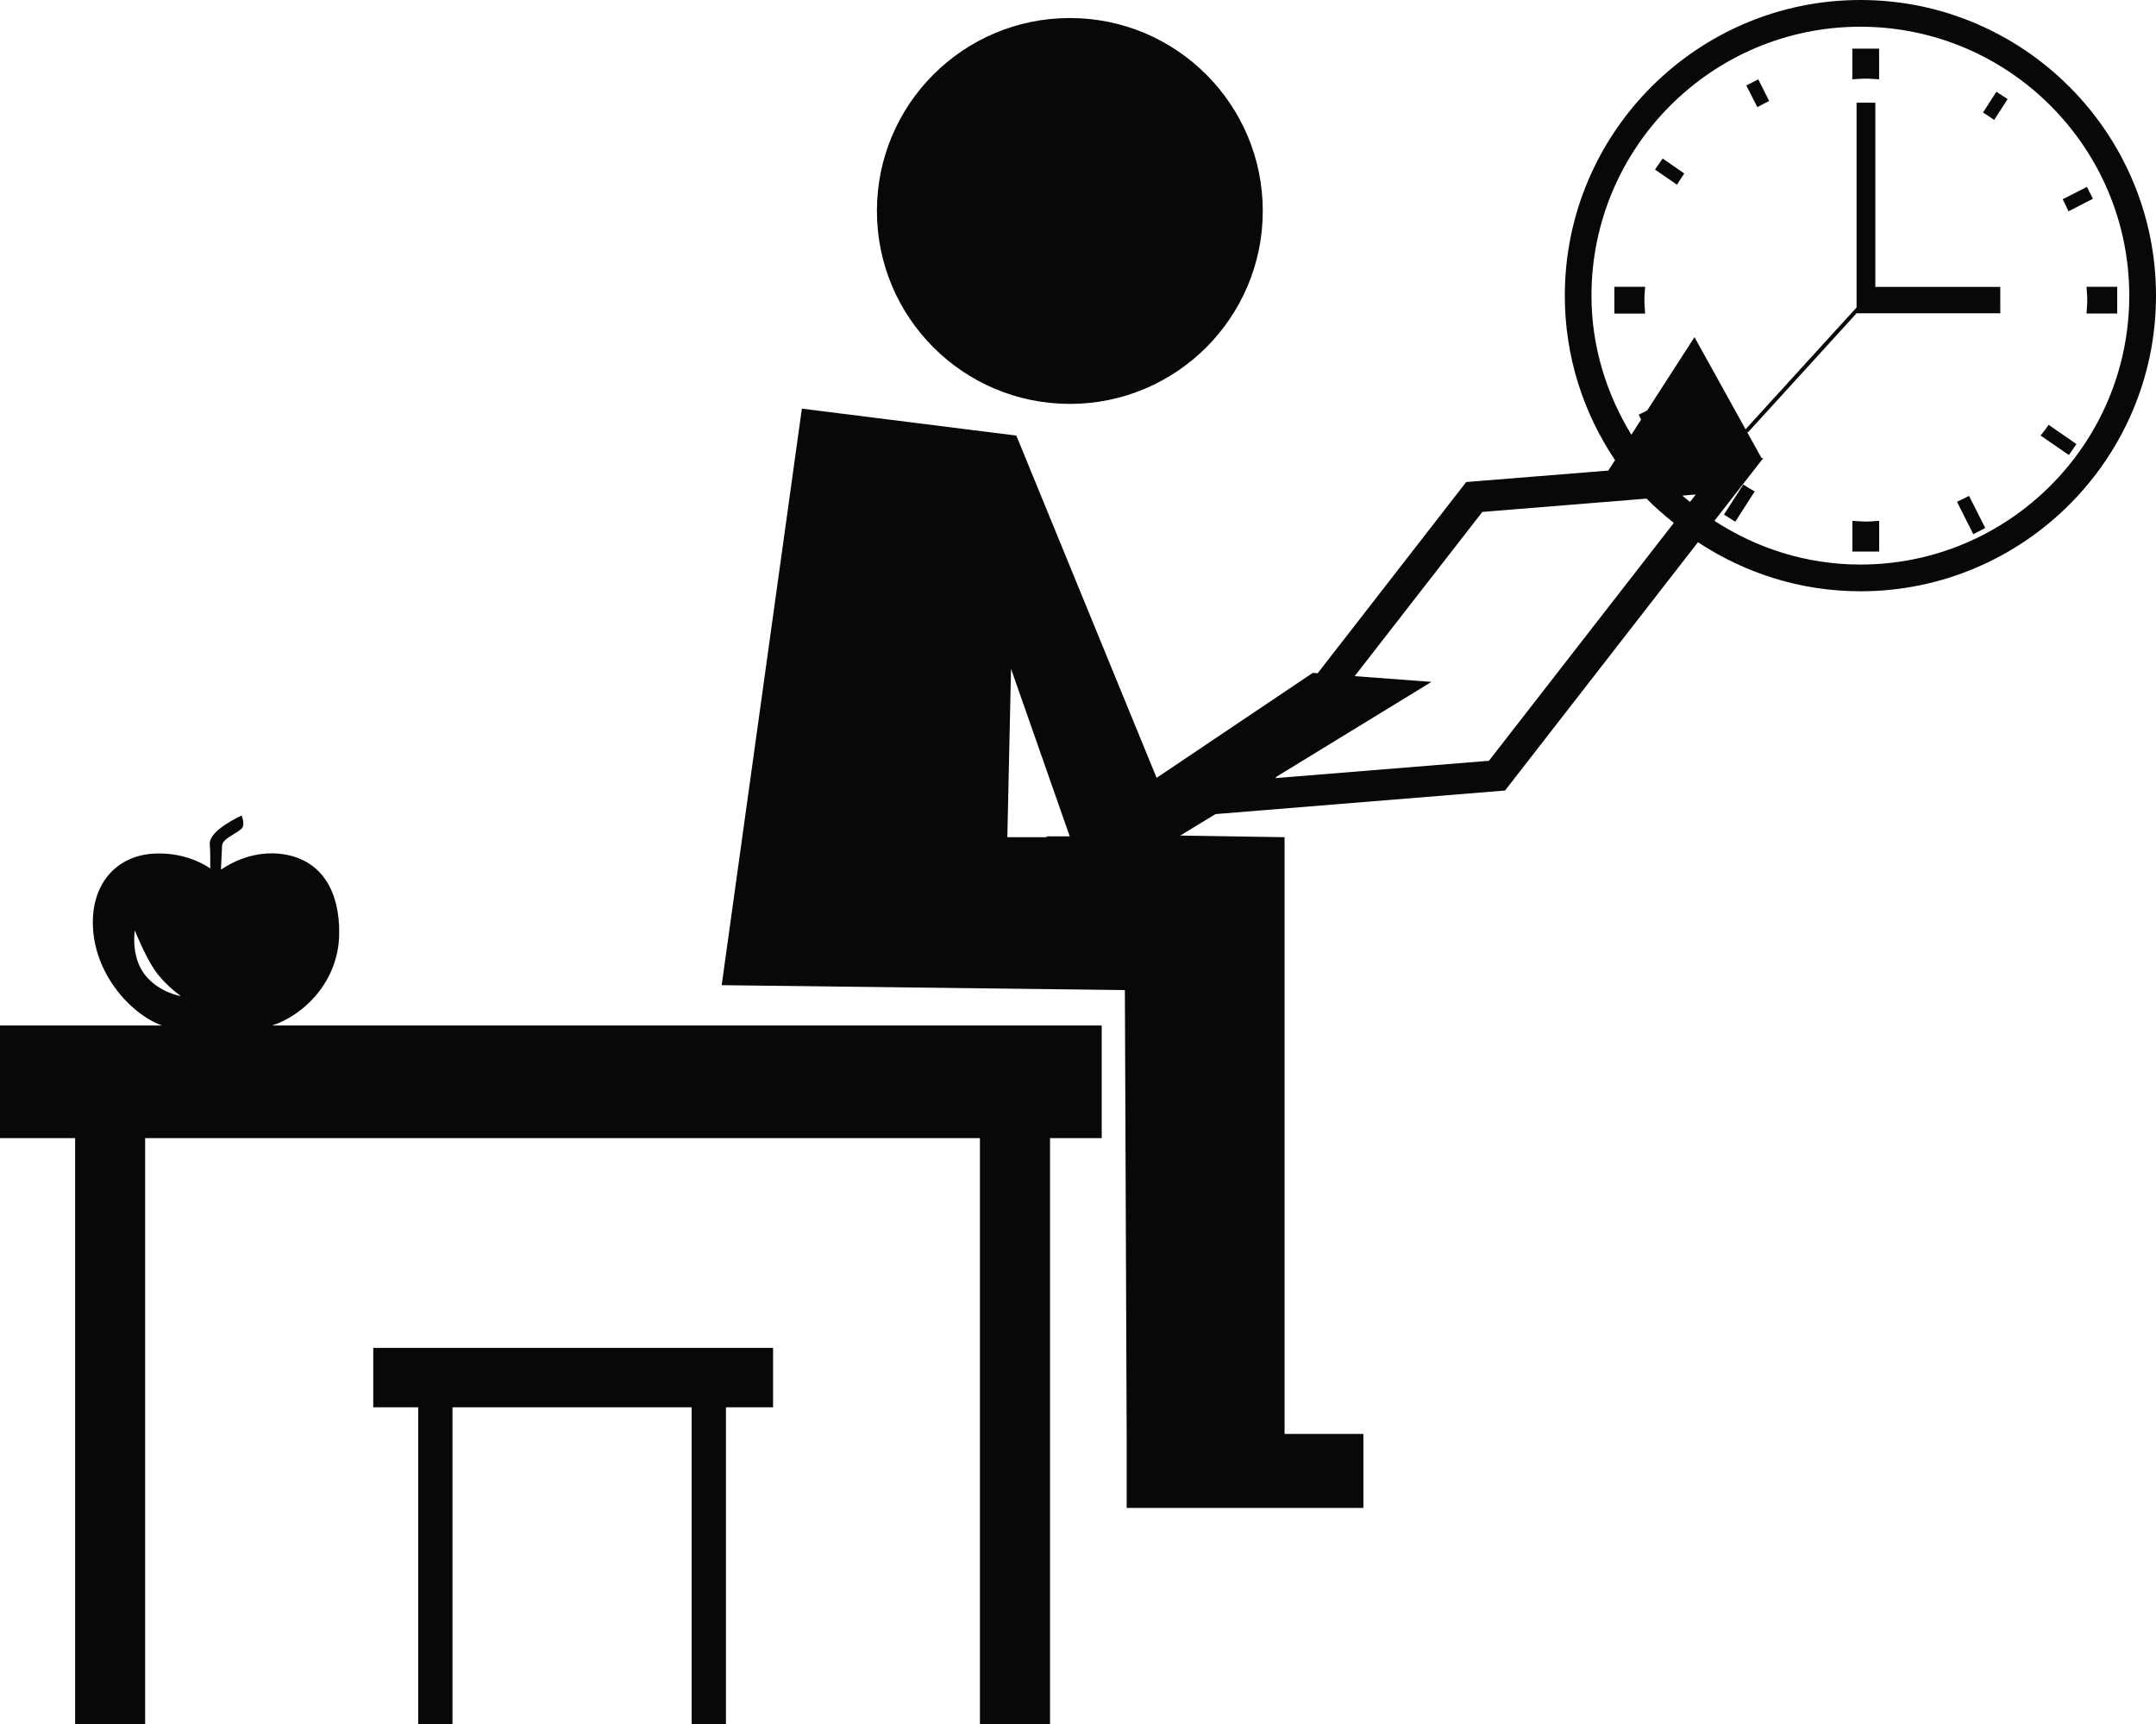 <?xml version="1.0" encoding="iso-8859-1"?>
<!-- Generator: Adobe Illustrator 16.0.0, SVG Export Plug-In . SVG Version: 6.00 Build 0)  -->
<!DOCTYPE svg PUBLIC "-//W3C//DTD SVG 1.1//EN" "http://www.w3.org/Graphics/SVG/1.1/DTD/svg11.dtd">
<svg version="1.1" id="Layer_1" xmlns="http://www.w3.org/2000/svg" xmlns:xlink="http://www.w3.org/1999/xlink" x="0px" y="0px"
	 width="31.458px" height="25.156px" viewBox="0 0 31.458 25.156" style="enable-background:new 0 0 31.458 25.156;"
	 xml:space="preserve">
<g>
	<path style="fill:#070909;" d="M4.949,13.631c0.011-0.6-0.235-1.07-0.797-1.165c-0.431-0.072-0.785,0.125-0.928,0.222
		c0.005-0.126,0.012-0.265,0.016-0.346c0.004-0.108,0.195-0.166,0.286-0.253c0.056-0.052,0-0.19,0-0.19s-0.478,0.212-0.465,0.415
		c0.007,0.1,0.008,0.239,0.007,0.356c-0.133-0.089-0.415-0.234-0.813-0.216c-0.551,0.026-0.911,0.431-0.9,1.029
		c0.009,0.701,0.534,1.306,1.007,1.479H0v1.644h1.096v8.55h1.022v-8.55h12.18v8.55h1.023v-8.55h0.754v-1.644H3.972
		C4.437,14.81,4.94,14.317,4.949,13.631z M2.113,14.221c-0.208-0.268-0.146-0.646-0.146-0.646s0.139,0.35,0.282,0.567
		c0.143,0.217,0.389,0.391,0.389,0.391S2.321,14.486,2.113,14.221z"/>
	<path style="fill:#070909;" d="M27.145,0c-2.378,0-4.313,1.935-4.313,4.313c0,0.888,0.271,1.714,0.733,2.4l-0.099,0.153
		l-2.073,0.167l-2.167,2.79l-0.071-0.006l-2.279,1.532l-2.047-4.994L11.7,5.962l-1.17,8.412l5.883,0.072l0.026,6.476v1.079h3.454
		v-1.079h-1.15v-8.707l-1.522-0.024l0.514-0.313l4.225-0.344l2.815-3.623c0.681,0.45,1.494,0.716,2.37,0.716
		c2.379,0,4.313-1.934,4.313-4.313S29.523,0,27.145,0z M15.275,12.202l-0.006,0.013h-0.571l0.054-2.457l0.856,2.444H15.275z
		 M21.725,11.1l-3.115,0.253l0.016-0.021l2.26-1.383l-1.12-0.084l1.863-2.396l2.396-0.194c0.123,0.129,0.26,0.242,0.397,0.355
		L21.725,11.1z M24.658,7.324c-0.036-0.031-0.075-0.062-0.111-0.093l0.196-0.016L24.658,7.324z M27.145,8.237
		c-0.786,0-1.516-0.238-2.13-0.638l0.714-0.917l-0.026,0.002l-0.216-0.389l0.016,0.015l1.586-1.739h2.097V4.186h-1.823V1.498h-0.274
		v2.688v0.128v0.172l-1.62,1.777l-0.745-1.344l-0.69,1.07L23.91,6.051l0.035,0.071l-0.142,0.221
		c-0.362-0.594-0.582-1.284-0.582-2.029c0-2.164,1.759-3.924,3.923-3.924s3.924,1.76,3.924,3.924
		C31.068,6.477,29.309,8.237,27.145,8.237z"/>
	<path style="fill:#070909;" d="M25.48,1.247l0.161,0.316c0.057-0.031,0.115-0.061,0.173-0.089l-0.159-0.316L25.48,1.247z"/>
	<path style="fill:#070909;" d="M23.555,4.184v0.391h0.449C24,4.509,23.993,4.444,23.993,4.378c0-0.065,0.007-0.13,0.011-0.194
		H23.555z"/>
	<path style="fill:#070909;" d="M27.028,1.157c0.065-0.003,0.13-0.01,0.195-0.01c0.066,0,0.13,0.007,0.195,0.01V0.71h-0.391V1.157z"
		/>
	<path style="fill:#070909;" d="M30.538,2.9L30.45,2.727l-0.354,0.18c0.029,0.058,0.059,0.116,0.085,0.176L30.538,2.9z"/>
	<path style="fill:#070909;" d="M28.934,1.642c0.056,0.035,0.11,0.07,0.163,0.108l0.196-0.304l-0.164-0.107L28.934,1.642z"/>
	<path style="fill:#070909;" d="M24.148,2.474l0.321,0.221c0.035-0.055,0.069-0.111,0.106-0.164l-0.315-0.218L24.148,2.474z"/>
	<path style="fill:#070909;" d="M28.554,7.321l0.238,0.473l0.175-0.09l-0.237-0.469C28.671,7.267,28.612,7.294,28.554,7.321z"/>
	<path style="fill:#070909;" d="M29.774,6.355l0.413,0.284l0.11-0.16l-0.406-0.281C29.855,6.253,29.814,6.304,29.774,6.355z"/>
	<path style="fill:#070909;" d="M30.444,4.184c0.004,0.064,0.011,0.129,0.011,0.194c0,0.066-0.007,0.131-0.011,0.196h0.448V4.184
		H30.444z"/>
	<path style="fill:#070909;" d="M27.028,7.599v0.448h0.391V7.599c-0.065,0.004-0.129,0.011-0.195,0.011
		C27.158,7.609,27.094,7.603,27.028,7.599z"/>
	<path style="fill:#070909;" d="M25.154,7.508l0.165,0.104l0.284-0.442c-0.057-0.032-0.113-0.064-0.167-0.101L25.154,7.508z"/>
	<polygon style="fill:#070909;" points="5.446,20.533 6.102,20.533 6.102,25.156 6.602,25.156 6.602,20.533 10.092,20.533 
		10.092,25.156 10.592,25.156 10.592,20.533 11.28,20.533 11.28,19.666 5.446,19.666 	"/>
	<circle style="fill:#070909;" cx="15.61" cy="3.078" r="2.815"/>
</g>
<g>
</g>
<g>
</g>
<g>
</g>
<g>
</g>
<g>
</g>
<g>
</g>
<g>
</g>
<g>
</g>
<g>
</g>
<g>
</g>
<g>
</g>
<g>
</g>
<g>
</g>
<g>
</g>
<g>
</g>
</svg>
